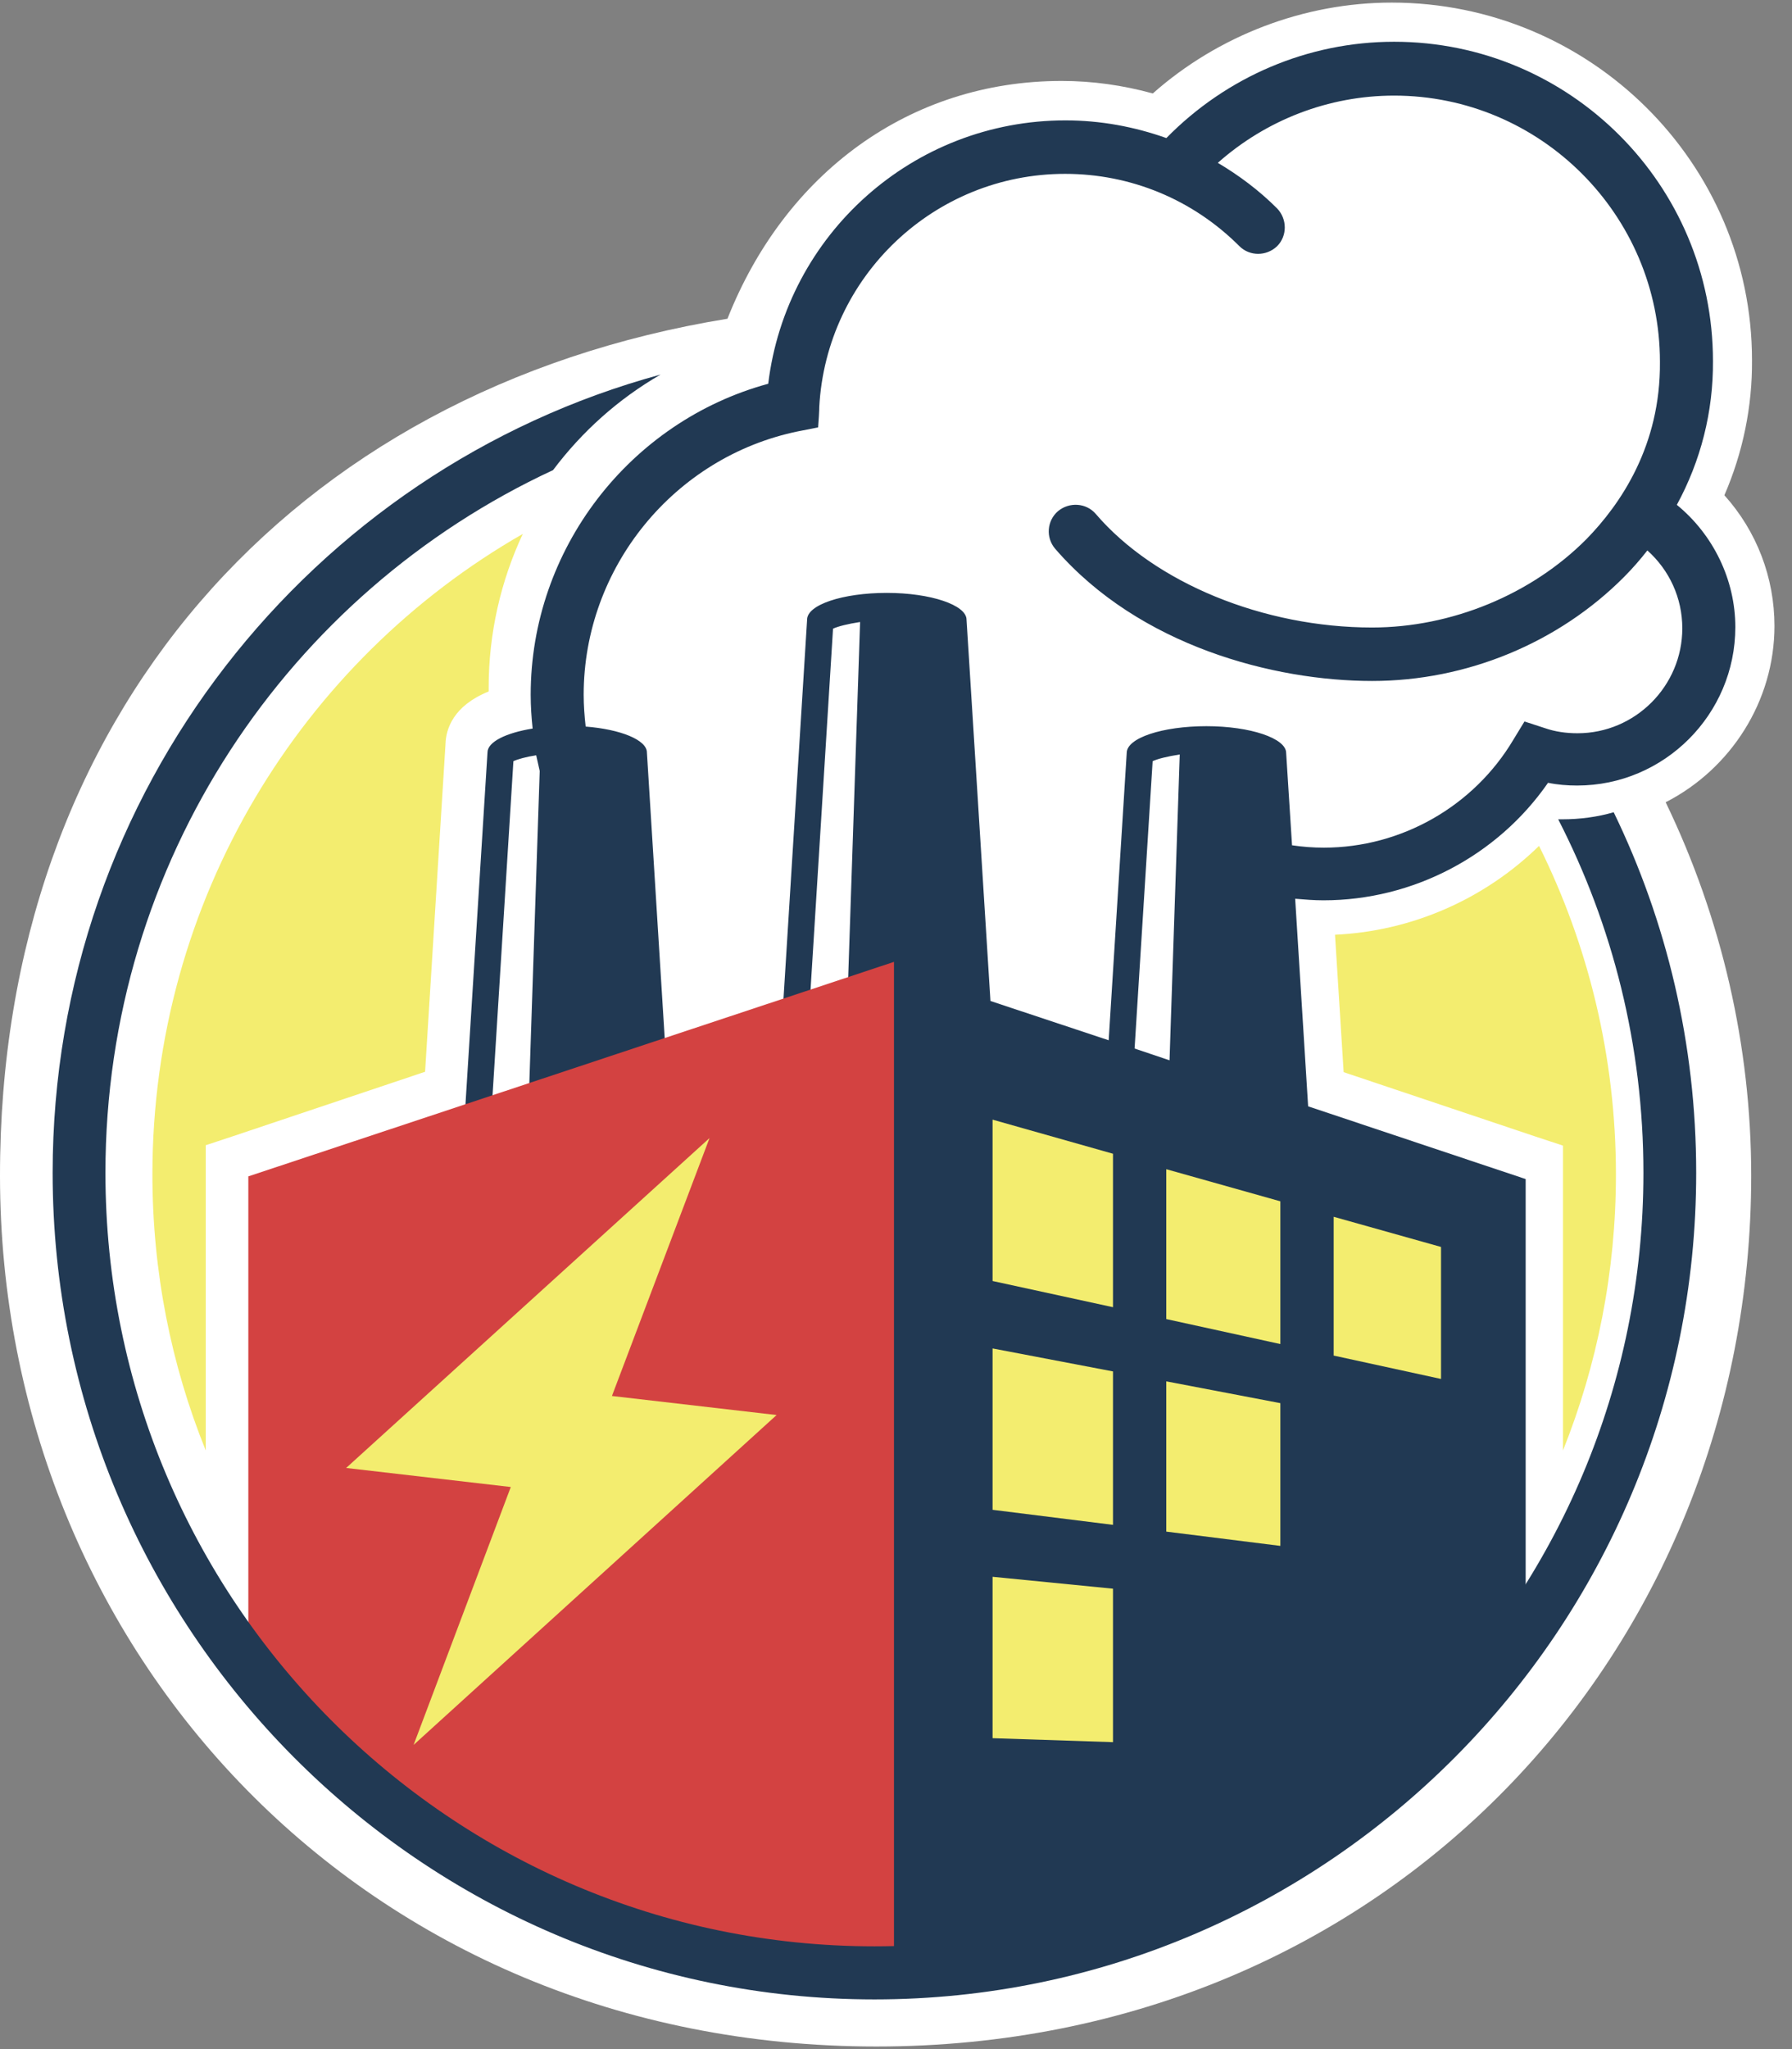 <svg width="56" height="64" viewBox="0 0 56 64" fill="none" xmlns="http://www.w3.org/2000/svg">
<rect x="0" y="0" width="56" height="64" fill="#808080" stroke="none"/>
<path d="M55.452 19.553C55.452 18.037 54.898 16.593 53.887 15.468C54.466 14.135 54.762 12.692 54.75 11.248C54.75 5.096 49.699 0.081 43.49 0.081C40.755 0.081 38.07 1.109 36.025 2.919C35.088 2.662 34.14 2.528 33.179 2.528C28.424 2.528 24.533 5.408 22.733 9.955C9.089 12.177 -0.015 22.411 1.85844e-05 36.742C0.016 51.602 11.419 63.919 27.387 63.919C43.355 63.919 54.725 51.574 54.725 36.714C54.725 32.677 53.801 28.678 52.052 25.057C54.084 24.018 55.452 21.902 55.452 19.553Z" fill="white"/>
<path fill-rule="evenodd" clip-rule="evenodd" d="M6.43 45.303C5.351 42.639 4.763 39.728 4.763 36.682C4.763 28.11 9.422 20.635 16.337 16.676C15.651 18.144 15.271 19.772 15.271 21.474V21.597C14.167 22.041 13.934 22.769 13.922 23.238L13.284 33.475L7.289 35.485L6.43 35.769V45.303ZM48.095 26.42C49.627 29.503 50.498 32.994 50.498 36.682C50.498 39.728 49.909 42.639 48.843 45.303V35.781L47.984 35.498L41.989 33.487L41.719 29.195C44.122 29.084 46.39 28.085 48.095 26.42Z" fill="#F3ED6F"/>
<path fill-rule="evenodd" clip-rule="evenodd" d="M53.53 11.274C53.542 12.858 53.149 14.393 52.401 15.768C53.542 16.701 54.229 18.113 54.229 19.587C54.229 22.312 52.008 24.535 49.284 24.535C48.977 24.535 48.671 24.51 48.376 24.449C46.793 26.733 44.155 28.12 41.358 28.12C41.063 28.12 40.769 28.096 40.474 28.071L40.879 34.554L47.677 36.826V51.83C43.112 57.895 35.86 61.837 27.701 61.837H26.474V31.485L26.878 19.427C26.486 19.488 26.191 19.562 26.032 19.636L25.271 31.853H25.357L24.424 32.16L25.222 19.353C25.222 18.887 26.339 18.518 27.713 18.518C29.087 18.518 30.204 18.899 30.204 19.353L30.952 31.264L34.646 32.491L35.21 23.516C35.21 23.049 36.327 22.681 37.701 22.681C39.075 22.681 40.192 23.061 40.192 23.516L40.376 26.401C40.707 26.45 41.038 26.475 41.37 26.475C43.787 26.475 46.057 25.186 47.296 23.098C47.296 23.098 47.37 22.976 47.468 22.816L47.64 22.534L48.278 22.742C48.597 22.853 48.941 22.902 49.296 22.902C51.1 22.902 52.572 21.428 52.572 19.624C52.572 18.678 52.168 17.806 51.48 17.192C51.26 17.475 51.014 17.757 50.757 18.015C48.707 20.078 45.836 21.269 42.879 21.269C39.811 21.269 35.603 20.176 32.977 17.143C32.67 16.787 32.719 16.259 33.063 15.965C33.419 15.67 33.946 15.707 34.241 16.05C36.093 18.212 39.492 19.599 42.879 19.599C45.358 19.599 47.861 18.568 49.579 16.836C50.634 15.756 51.898 13.926 51.873 11.299C51.873 6.719 48.143 2.986 43.566 2.986C41.517 2.986 39.566 3.748 38.057 5.086C38.719 5.479 39.345 5.945 39.91 6.51C40.229 6.842 40.229 7.37 39.91 7.689C39.578 8.008 39.051 8.008 38.732 7.689C37.271 6.228 35.333 5.43 33.284 5.43C29.198 5.43 25.823 8.634 25.602 12.711C25.602 12.711 25.602 12.846 25.59 13.005L25.566 13.349L24.94 13.472C21.062 14.27 18.24 17.733 18.24 21.699C18.24 22.03 18.265 22.362 18.302 22.693C19.394 22.779 20.216 23.111 20.216 23.503L20.829 33.339L16.51 34.775L16.866 24.081C16.848 24.001 16.829 23.918 16.811 23.835C16.792 23.752 16.774 23.669 16.756 23.59C16.436 23.639 16.179 23.712 16.044 23.774L15.332 35.168L14.486 35.45L15.234 23.503C15.234 23.172 15.811 22.89 16.645 22.755C16.608 22.411 16.584 22.055 16.584 21.699C16.584 17.156 19.676 13.165 24.007 11.986C24.572 7.321 28.535 3.76 33.296 3.76C34.388 3.76 35.443 3.956 36.449 4.312C38.327 2.397 40.879 1.304 43.566 1.304C49.063 1.304 53.53 5.774 53.53 11.274ZM36.02 23.774L35.456 32.749L36.548 33.117L36.867 23.565C36.474 23.626 36.18 23.7 36.02 23.774Z" fill="#213953"/>
<path d="M36.446 41.199L40.011 41.979V37.521L36.446 36.518V41.199Z" fill="#F3ED6F"/>
<path d="M41.677 38.004V42.339L45.032 43.069V38.946L41.677 38.004Z" fill="#F3ED6F"/>
<path d="M36.446 47.837L40.011 48.283V43.825L36.446 43.144V47.837Z" fill="#F3ED6F"/>
<path d="M31.018 54.289L34.781 54.413V49.62L31.018 49.248V54.289Z" fill="#F3ED6F"/>
<path d="M31.018 47.156L34.781 47.626V42.834L31.018 42.116V47.156Z" fill="#F3ED6F"/>
<path d="M31.018 40.01L34.781 40.828V36.035L31.018 34.97V40.01Z" fill="#F3ED6F"/>
<path d="M7.76 36.742V51.781C12.37 57.889 19.695 61.837 27.937 61.837V30.042L7.76 36.742Z" fill="#D34241"/>
<path d="M24.269 44.196L19.123 43.601L22.173 35.545L10.817 45.849L15.962 46.444L12.925 54.499L24.269 44.196Z" fill="#F3ED6F"/>
<path d="M48.816 25.59C48.779 25.59 48.73 25.59 48.694 25.59C50.392 28.894 51.357 32.652 51.357 36.631C51.357 49.97 40.593 60.79 27.326 60.79C14.058 60.79 3.295 49.97 3.295 36.631C3.295 26.892 9.024 18.515 17.283 14.683C18.187 13.48 19.323 12.46 20.643 11.699C9.709 14.671 1.645 24.718 1.645 36.631C1.645 50.866 13.166 62.448 27.326 62.448C41.485 62.448 53.006 50.866 53.006 36.631C53.006 32.59 52.078 28.771 50.428 25.369C49.927 25.516 49.378 25.59 48.816 25.59Z" fill="#213953"/>
</svg>
